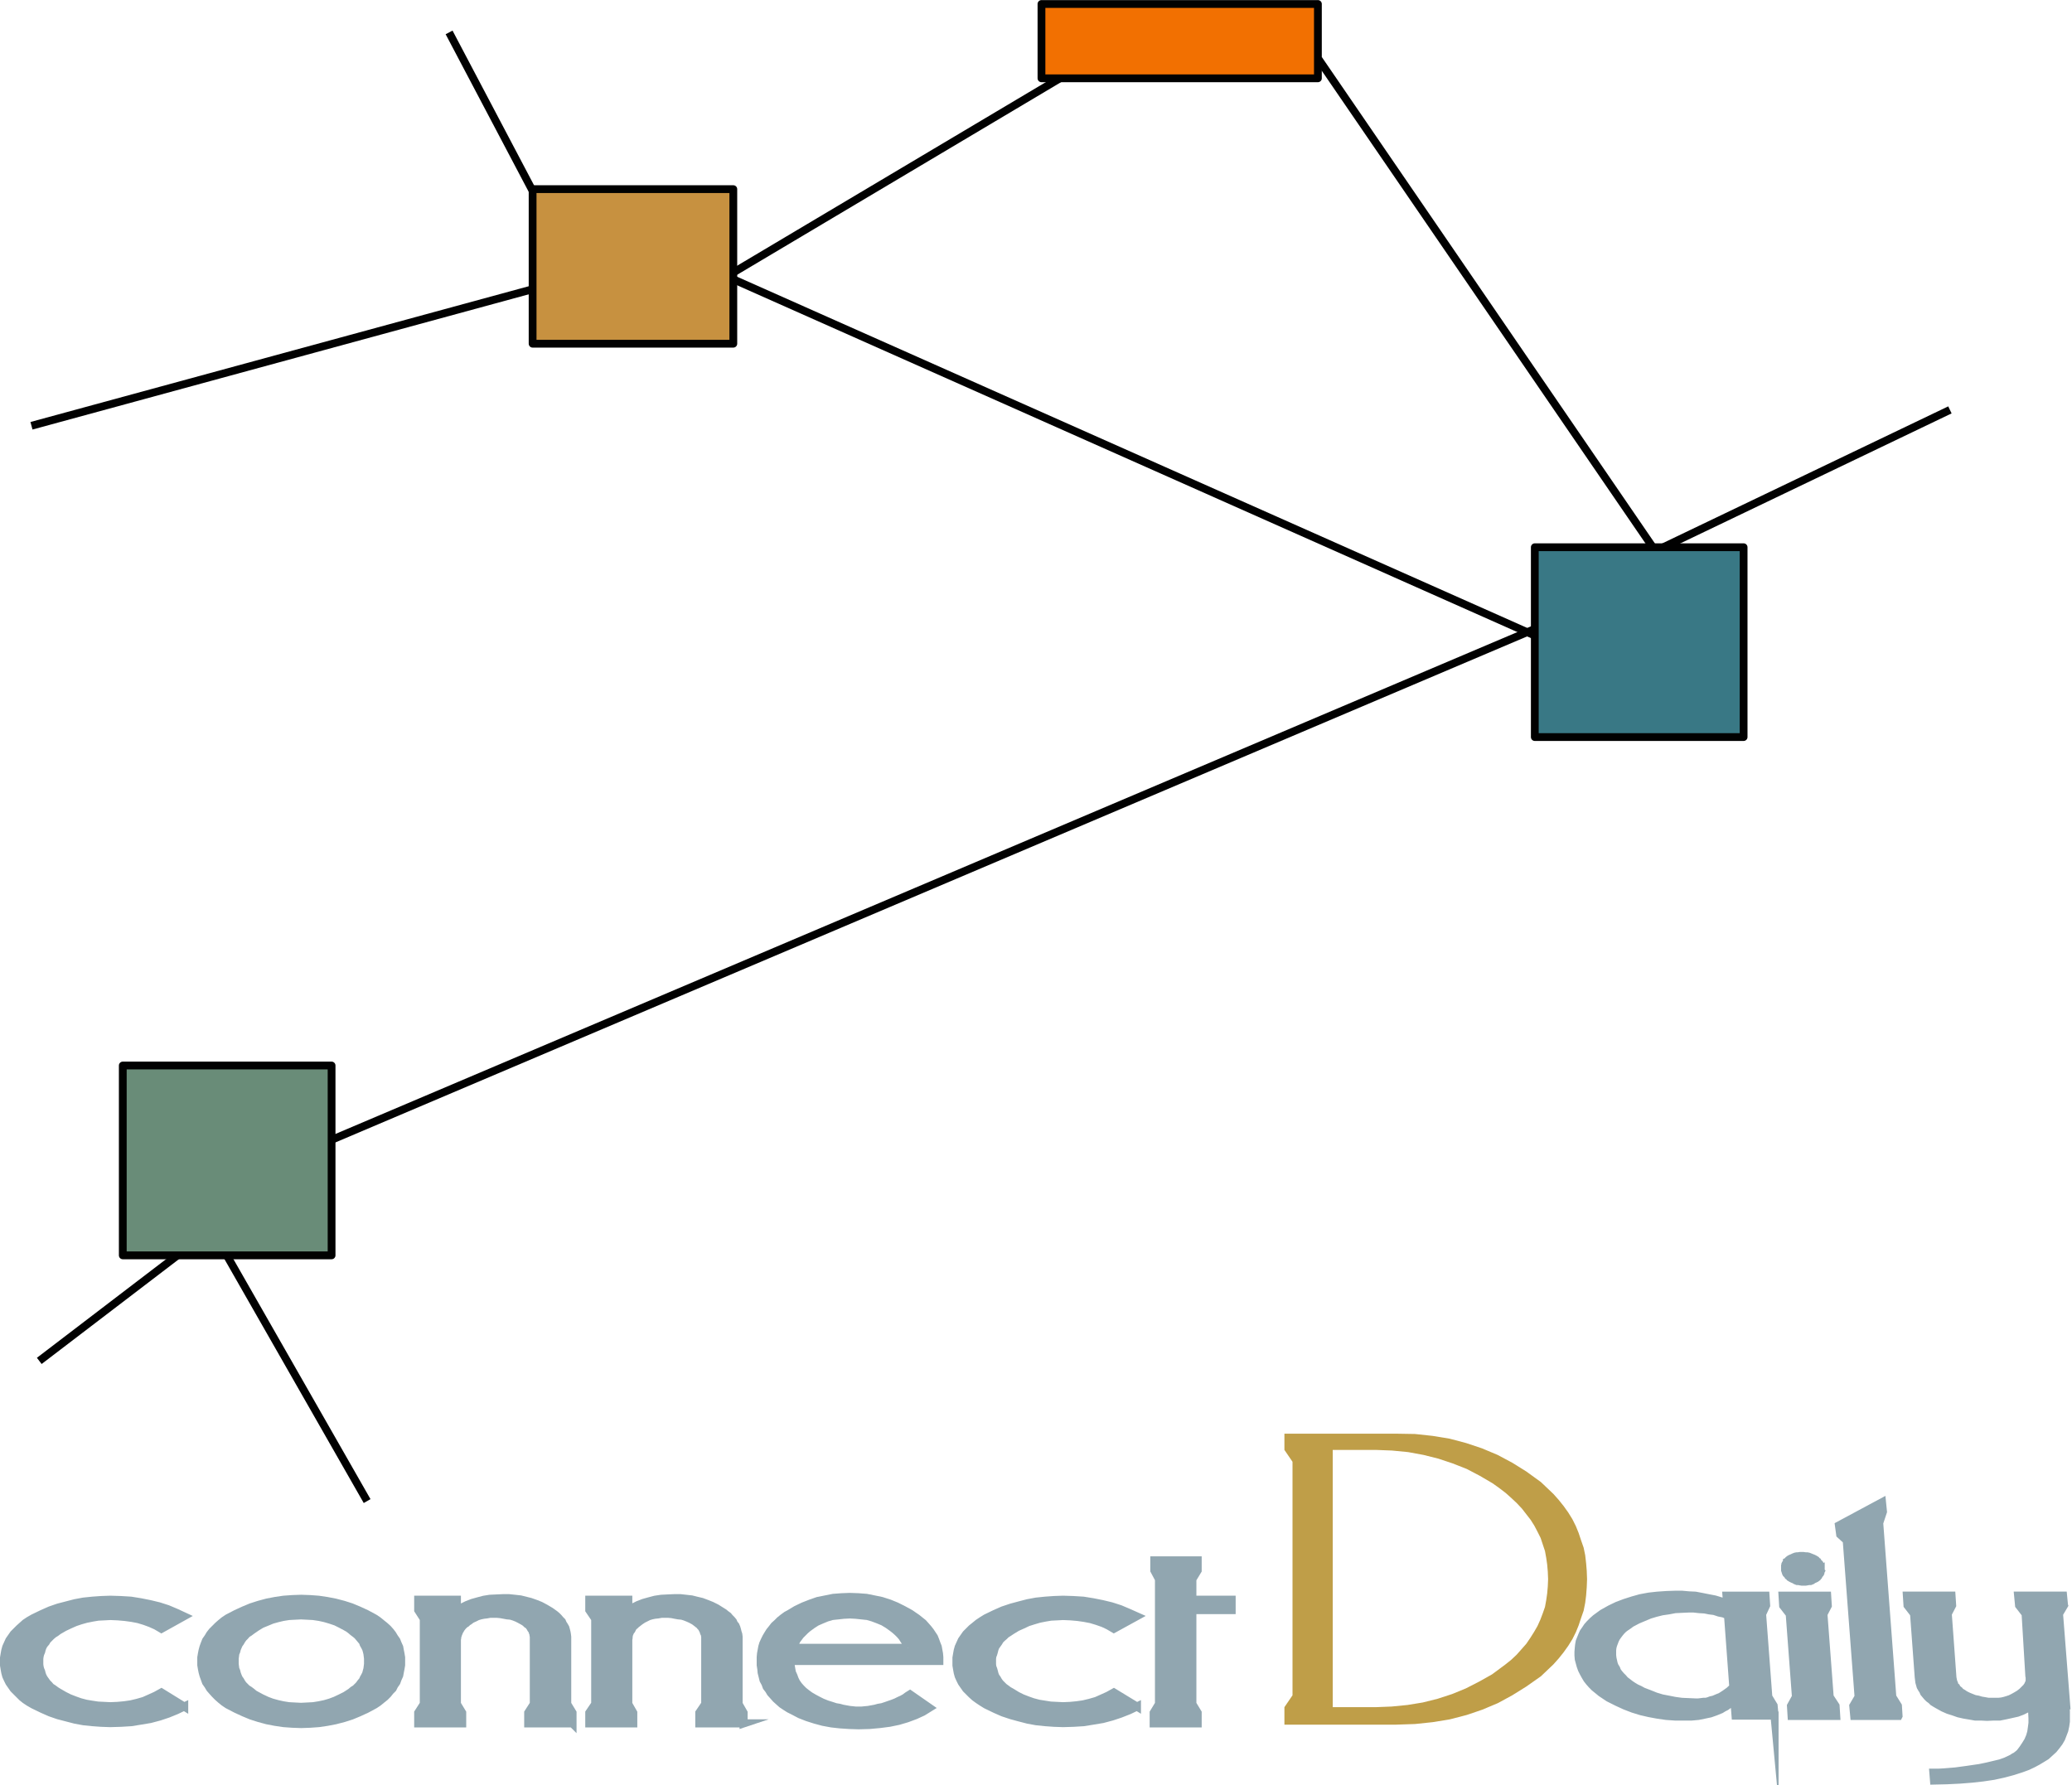 <?xml version="1.0" encoding="UTF-8" standalone="no"?>
<svg xmlns:rdf="http://www.w3.org/1999/02/22-rdf-syntax-ns#" xmlns="http://www.w3.org/2000/svg" xmlns:cc="http://creativecommons.org/ns#" xmlns:dc="http://purl.org/dc/elements/1.1/" id="svg3004" xml:space="preserve" viewBox="0 0 235 202.5" version="1.1">
  <g id="g3012" transform="matrix(1.25,0,0,-1.25,0,202.5)">
    <g id="g3014" transform="scale(0.1,0.1)">
      <path id="path3016" fill-rule="evenodd" fill="#91a6b0" d="m167.42,71.391-7.07-3.398-7.637-3.117-7.633-2.551-8.484-2.266-8.485-1.414-8.769-1.418-9.332-0.566-9.613-0.285-8.204,0.285-7.918,0.566-8.199,0.852-7.637,1.414-7.637,1.984-7.633,1.984-7.356,2.547-7.07,3.117-8.199,3.965-3.961,2.27-3.391,2.266-3.113,2.266-2.543,2.551-2.828,2.832-2.266,2.266-1.977,2.832-1.98,2.836-1.414,2.832-1.414,2.832-0.848,3.117-0.566,3.117-0.566,3.399,0,6.801,0.566,3.398,0.566,3.117,0.848,3.114,1.414,3.117,1.414,3.117,1.98,2.832,1.977,2.832,2.266,2.27,2.828,2.832,2.543,2.265,3.113,2.551,3.391,2.266,3.961,2.265,8.199,3.969,7.07,3.113,7.356,2.551,7.633,1.984,7.637,1.981,7.637,1.418,8.199,0.851,7.918,0.567,8.204,0.281,9.332-0.281,9.332-0.567,8.765-1.418,8.485-1.699,8.203-1.984,7.918-2.551,7.351-3.113,7.356-3.403-20.364-11.332-4.808,2.836-5.09,2.266-5.371,1.98-5.656,1.704-5.942,1.132-6.218,0.848-6.508,0.566-6.785,0.286-5.375-0.286-5.656-0.281-5.09-0.851-5.656-1.133-5.09-1.414-5.09-1.703-5.09-2.266-4.809-2.266-5.371-3.117-2.266-1.699-2.262-1.418-1.98-1.699-1.695-1.699-1.98-1.985-1.129-1.98-1.699-1.985-1.129-1.984-0.848-2.266-0.566-2.265-0.848-1.985-0.566-2.265-0.285-2.266,0-5.098,0.285-2.269,0.566-2.266,0.848-1.984,0.566-2.266,0.848-2.265,1.129-1.699,1.414-1.984,1.414-1.98,1.699-1.703,1.695-1.98,2.262-1.418,2.262-1.699,2.266-1.418,5.371-3.113,4.523-2.269,5.094-1.98,4.805-1.699,5.375-1.418,5.09-0.852,5.656-0.848,5.656-0.285,5.657-0.281,6.503,0.281,6.223,0.566,5.938,0.852,5.937,1.414,5.942,1.703,5.089,2.266,5.657,2.551,5.089,2.832,20.645-12.75zm196.83,40.797,0-3.403-0.566-3.398-0.563-2.832-0.566-3.118-1.414-2.832-1.133-3.117-1.981-2.832-1.414-2.832-2.261-2.269-2.262-2.832-2.547-2.551-2.828-2.266-3.109-2.547-3.395-2.27-7.352-3.965-6.785-3.117-6.789-2.832-7.07-2.266-7.637-1.984-7.351-1.418-7.637-1.133-7.918-0.566-8.199-0.281-7.918,0.281-7.918,0.566-7.637,1.133-7.355,1.418-7.352,1.984-7.07,2.266-6.785,2.832-6.789,3.117-7.637,3.965-3.391,2.27-3.113,2.547-2.543,2.266-2.547,2.551-2.543,2.832-1.98,2.269-1.7,2.832-1.976,2.832-1.133,3.117-1.129,2.832-0.851,3.118-0.563,2.832-0.566,3.398,0,6.801,0.566,3.398,0.563,2.836,0.851,3.114,1.129,3.117,1.133,2.832,1.976,2.836,1.7,2.832,1.98,2.551,2.543,2.546,2.547,2.551,2.543,2.266,3.113,2.551,3.391,2.265,7.637,3.969,6.789,3.113,6.785,2.836,7.07,2.266,7.352,1.98,7.355,1.418,7.637,1.133,7.918,0.567,7.918,0.285,8.199-0.285,7.637-0.567,7.636-1.133,7.352-1.418,7.637-1.98,7.07-2.266,6.785-2.836,6.789-3.113,7.352-3.969,3.394-2.265,3.11-2.551,2.828-2.266,2.828-2.551,2.262-2.546,1.98-2.551,1.695-2.832,1.981-2.836,1.133-2.832,1.414-3.117,0.566-3.114,0.563-2.836,0.566-3.398,0-3.398zm-29.976,0,0,2.546-0.282,2.27-0.285,2.266-0.566,2.265-0.563,1.985-1.133,2.265-1.132,1.985-0.848,2.265-1.695,1.985-1.414,1.699-1.696,1.98-1.699,1.418-2.262,1.699-1.98,1.7-2.262,1.699-2.547,1.418-4.238,2.265-4.527,2.266-5.09,1.703-4.809,1.414-5.09,1.133-5.656,0.852-5.371,0.281-5.656,0.285-5.656-0.285-5.375-0.281-5.372-0.852-4.808-1.133-5.09-1.414-4.809-1.984-4.808-1.985-4.242-2.55-4.524-3.114-2.262-1.699-2.261-1.418-1.699-1.984-1.696-1.699-1.414-1.985-1.133-1.98-1.414-1.985-0.847-1.984-0.848-1.98-0.566-2.266-0.848-1.984-0.281-2.266-0.286-2.27,0-5.097,0.286-2.266,0.281-2.266,0.848-1.984,0.566-2.266,0.848-2.265,0.847-1.703,1.414-1.98,1.133-1.984,1.414-1.984,1.696-1.699,1.699-1.699,2.261-1.418,2.262-1.699,1.981-1.699,2.543-1.414,4.242-2.269,4.808-2.266,4.524-1.699,5.094-1.418,5.089-1.133,5.372-0.848,5.375-0.285,5.656-0.281,5.656,0.281,5.371,0.285,5.375,0.848,5.371,1.133,4.809,1.418,4.523,1.699,4.809,2.266,4.523,2.269,4.809,3.113,1.98,1.699,2.262,1.418,1.699,1.699,1.696,1.699,1.414,1.984,1.695,1.984,0.848,1.98,1.132,1.703,1.133,2.265,0.563,2.266,0.566,1.984,0.285,2.266,0.282,2.266,0,2.551zm185.23-56.094-39.875,0,0,9.633,5.09,7.93,0,60.91-0.281,1.418,0,1.133-0.567,1.133-0.281,1.133-0.567,1.133-0.847,1.132-0.567,1.133-0.847,1.137-0.852,1.133-1.414,0.847-1.129,1.133-1.133,0.852-1.414,0.847-3.109,1.704-2.262,1.132-2.828,1.133-2.828,0.848-3.113,0.285-3.11,0.566-3.109,0.567-3.113,0.285-6.504,0-3.11-0.57-2.546-0.282-2.829-0.566-2.828-0.852-2.828-1.414-2.543-1.132-2.262-1.704-1.414-0.847-1.132-1.133-1.414-0.852-1.133-1.132-0.848-0.848-0.848-1.137-0.847-1.133-0.567-1.132-0.847-1.133-0.282-1.133-0.566-1.133-0.285-1.133-0.563-1.418,0-1.132-0.285-1.414,0-58.364,4.809-7.93,0-9.633-39.875,0,0,9.633,5.09,7.93,0,77.059-5.09,7.933,0,9.348,35.066,0,0-9.633,4.524,2.551,4.527,2.266,5.09,1.984,5.09,1.418,5.375,1.414,5.371,0.852,5.941,0.281,6.219,0.285,5.09,0,5.375-0.566,5.09-0.567,4.523-1.133,4.527-1.136,4.809-1.699,4.238-1.7,3.961-2.265,4.809-2.832,1.98-1.418,1.977-1.418,1.699-1.414,1.695-1.7,1.414-1.699,1.696-1.703,0.851-1.98,1.129-1.7,1.133-1.984,0.566-1.984,0.563-2.266,0.285-1.699,0.281-2.266,0-60.629,4.809-7.93,0-9.633zm155.26,0-40.16,0,0,9.633,5.375,7.93,0,60.91-0.282,1.418,0,1.133-0.851,1.133-0.281,1.133-0.567,1.133-0.566,1.132-0.563,1.133-1.133,1.137-0.847,1.133-1.133,0.847-1.414,1.133-1.129,0.852-1.133,0.847-3.109,1.704-2.547,1.132-2.828,1.133-2.828,0.848-3.11,0.285-3.113,0.566-2.824,0.567-3.114,0.285-6.503,0-3.11-0.57-2.828-0.282-2.828-0.566-2.828-0.852-2.828-1.414-2.262-1.132-2.547-1.704-1.133-0.847-1.414-1.133-1.129-0.852-1.132-1.132-1.129-0.848-0.848-1.137-0.566-1.133-0.567-1.132-1.133-1.133-0.281-1.133-0.566-1.133-0.282-1.133-0.285-1.418,0-1.132-0.281-1.414,0-58.364,4.523-7.93,0-9.633-39.875,0,0,9.633,5.375,7.93,0,77.059-5.375,7.933,0,9.348,35.352,0,0-9.633,4.242,2.551,4.524,2.266,5.089,1.984,5.094,1.418,5.371,1.414,5.657,0.852,5.656,0.281,6.222,0.285,5.372,0,5.089-0.566,5.094-0.567,4.524-1.133,4.808-1.136,4.524-1.699,4.242-1.7,4.523-2.265,4.528-2.832,2.261-1.418,1.696-1.418,1.98-1.414,1.414-1.7,1.695-1.699,1.415-1.703,0.847-1.98,1.414-1.7,0.852-1.984,0.562-1.984,0.567-2.266,0.566-1.699,0.281-2.266,0-60.629,4.528-7.93,0-9.633zm177.6,56.375-134.89,0,0-3.965,0.562-3.399,0.567-3.117,1.414-3.117,1.133-2.832,1.414-2.832,1.98-2.836,2.262-2.547,2.262-2.269,2.828-2.266,3.109-2.266,3.395-1.984,3.675-1.98,3.961-1.984,4.243-1.699,4.523-1.418,3.395-1.133,3.394-0.566,3.109-0.848,3.11-0.57,3.113-0.566,2.828-0.281,2.543-0.285,5.656,0,2.829,0.285,3.109,0.281,3.113,0.566,3.11,0.57,3.113,0.848,3.39,0.566,3.395,1.133,6.504,2.266,2.828,1.137,2.828,1.414,2.547,1.133,2.543,1.418,2.262,1.699,2.265,1.418,17.532-12.184-5.938-3.684-6.789-3.113-7.633-2.836-7.636-2.266-8.204-1.699-8.765-1.133-9.332-0.852-9.899-0.281-8.484,0.281-8.484,0.566-7.633,0.852-7.637,1.414-7.352,1.984-7.07,2.266-6.504,2.551-5.941,3.117-3.957,1.984-3.113,1.98-3.391,2.266-2.547,2.269-2.828,2.547-2.262,2.551-2.547,2.832-1.695,2.836-1.98,2.547-1.129,3.117-1.7,3.117-0.847,3.117-0.848,3.398-0.285,3.117-0.563,3.68,0,7.086,0.282,3.113,0.566,3.118,0.566,3.117,0.848,2.832,1.414,3.117,1.414,2.832,1.696,2.832,1.414,2.27,2.261,2.832,1.981,2.55,2.547,2.266,2.543,2.551,2.828,2.265,3.113,2.266,3.109,1.699,5.657,3.399,6.504,3.117,6.504,2.551,6.503,2.265,7.071,1.418,7.07,1.414,7.637,0.567,7.351,0.285,7.637-0.285,7.352-0.567,7.07-1.414,6.789-1.418,7.066-2.265,6.223-2.551,6.223-3.117,6.222-3.399,6.219-4.25,2.828-2.265,2.828-2.266,2.266-2.551,2.262-2.551,1.976-2.546,1.699-2.551,1.696-2.551,1.133-2.832,1.129-3.117,1.132-2.832,0.567-3.117,0.566-3.118,0.281-3.113,0-3.402zm-28.281,11.898-1.129,2.551-1.133,2.551-1.695,2.551-1.414,2.265-1.98,2.266-1.981,1.984-2.543,2.266-2.547,1.98-3.961,2.836-4.238,2.547-4.809,1.984-4.527,1.7-4.805,1.418-5.375,0.566-5.371,0.566-5.375,0.282-5.656-0.282-5.09-0.566-5.375-0.566-4.804-1.418-4.809-1.981-4.523-1.984-3.961-2.551-4.243-3.117-2.261-1.981-2.262-2.265-1.981-1.985-1.695-2.265-1.699-2.27-1.129-2.265-1.133-2.266-1.133-2.551,104.64,0zm207.86-52.976-7.07-3.398-7.92-3.117-7.64-2.551-8.48-2.266-8.486-1.414-8.766-1.418-9.051-0.566-9.613-0.285-8.484,0.285-7.918,0.566-8.203,0.852-7.633,1.414-7.637,1.984-7.351,1.984-7.637,2.547-7.071,3.117-8.203,3.965-3.675,2.27-3.391,2.266-3.113,2.266-2.828,2.551-2.829,2.832-2.261,2.266-1.981,2.832-1.976,2.836-1.414,2.832-1.414,2.832-0.852,3.117-0.563,3.117-0.566,3.399,0,6.801,0.566,3.398,0.563,3.117,0.852,3.114,1.414,3.117,1.414,3.117,1.976,2.832,1.981,2.832,2.261,2.27,2.829,2.832,2.828,2.265,3.113,2.551,3.391,2.266,3.675,2.265,8.203,3.969,7.071,3.113,7.637,2.551,7.351,1.984,7.637,1.981,7.633,1.418,8.203,0.851,7.918,0.567,8.484,0.281,9.051-0.281,9.332-0.567,8.766-1.418,8.487-1.699,8.2-1.984,7.92-2.551,7.35-3.113,7.64-3.403-20.65-11.332-4.81,2.836-4.81,2.266-5.652,1.98-5.656,1.704-5.937,1.132-5.938,0.848-6.508,0.566-6.785,0.286-5.656-0.286-5.656-0.281-5.09-0.851-5.657-1.133-4.808-1.414-5.371-1.703-4.809-2.266-5.09-2.266-5.089-3.117-2.547-1.699-2.262-1.418-1.699-1.699-1.977-1.699-1.98-1.985-1.133-1.98-1.414-1.985-1.414-1.984-0.848-2.266-0.566-2.265-0.563-1.985-0.851-2.265-0.282-2.266,0-5.098,0.282-2.269,0.851-2.266,0.563-1.984,0.566-2.266,0.848-2.265,1.414-1.699,1.133-1.984,1.414-1.98,1.695-1.703,1.98-1.98,1.981-1.418,2.262-1.699,2.547-1.418,5.089-3.113,4.524-2.269,5.09-1.98,4.808-1.699,5.375-1.418,5.371-0.852,5.375-0.848,5.657-0.285,5.937-0.281,6.504,0.281,5.937,0.566,5.942,0.852,5.937,1.414,5.938,1.703,5.088,2.266,5.66,2.551,5.09,2.832,20.93-12.75zm85.97,87.257-35.63,0,0-84.992,4.8-7.93,0-9.633-39.87,0,0,9.633,4.81,7.93,0,113.04-4.25,7.93,0,9.066,39.31,0,0-9.066-4.8-7.93,0-18.699,35.63,0,0-9.348"></path>
      <g id="g3018" transform="scale(0.999,1.001)">
        <path id="path3020" stroke-linejoin="miter" d="m167.28,71.328-7.076-3.395-7.644-3.114-7.643-2.549-8.492-2.264-8.492-1.413-8.773-1.417-9.34-0.566-9.626-0.285-8.207,0.285-7.925,0.566-8.21,0.851-7.64,1.413-7.644,1.983-7.643,1.983-7.358,2.545-7.077,3.114-8.21,3.961-3.961,2.268-3.397,2.264-2.831,2.264-2.545,2.549-2.831,2.829-2.268,2.264-1.978,2.829-1.982,2.833-1.415,2.829-1.415,3.115-0.848,3.11-0.567,3.115-0.567,3.395,0,6.795,0.567,3.395,0.567,3.115,0.848,3.114,1.415,3.115,1.415,3.11,1.982,2.834,1.978,2.829,2.268,2.264,2.831,2.829,2.545,2.268,2.831,2.545,3.397,2.267,3.961,2.264,8.21,3.961,7.077,3.114,7.358,2.549,7.643,1.979,7.644,1.982,7.64,1.417,8.21,0.847,7.925,0.566,8.207,0.285,9.344-0.285,9.34-0.566,8.774-1.417,8.492-1.697,8.206-1.979,7.925-2.549,7.362-3.114,7.358-3.396-20.377-11.322-4.813,2.83-5.094,2.264-5.38,1.982-5.661,1.698-5.943,1.132-6.228,0.85-6.51,0.566-6.795,0.281-5.376-0.281-5.661-0.285-5.094-0.846-5.661-1.132-5.094-1.417-5.094-1.698-5.098-2.263-4.809-2.268-5.38-3.11-2.264-1.698-2.264-1.417-1.982-1.698-1.697-1.697-1.982-1.983-1.134-1.982-1.697-1.979-1.134-1.983-0.848-2.263-0.567-2.264-0.848-1.983-0.567-2.263-0.281-2.268,0-5.093,0.281-2.264,0.567-2.263,0.848-1.983,0.567-2.264,0.848-2.263,1.134-1.983,1.415-1.983,1.415-1.979,1.697-1.702,1.701-1.979,2.264-1.417,2.264-1.698,2.264-1.417,5.38-3.111,4.527-2.268,5.094-1.979,4.813-1.698,5.38-1.417,5.094-0.851,5.661-0.847,5.661-0.285,5.657-0.281,6.513,0.281,6.225,0.566,5.946,0.851,5.943,1.413,5.943,1.702,5.094,2.264,5.661,2.549,5.099,2.83,20.662-12.739z" stroke="#91a6b0" stroke-linecap="butt" stroke-miterlimit="199.112" stroke-dasharray="none" stroke-width="7.356" fill="none"></path>
      </g>
      <g id="g3022" transform="scale(0.999,1.001)">
        <path id="path3024" stroke-linejoin="miter" d="m364.29,112.37,0-3.396-0.567-3.395-0.567-2.834-0.567-3.11-1.415-3.115-1.13-3.114-1.983-2.829-1.415-2.83-2.264-2.268-2.263-2.829-2.549-2.549-2.831-2.264-3.112-2.545-3.398-2.268-7.358-3.961-6.795-3.114-6.791-2.83-7.077-2.264-7.643-1.983-7.358-1.417-7.644-1.132-7.925-0.566-8.21-0.281-7.925,0.281-7.925,0.566-7.643,1.132-7.358,1.417-7.358,1.983-7.077,2.264-6.795,2.83-6.791,3.114-7.644,3.961-3.397,2.268-3.112,2.545-2.549,2.264-2.546,2.549-2.549,2.829-1.982,2.268-1.697,2.83-1.982,2.829-1.13,3.114-1.134,3.115-0.848,3.11-0.567,2.834-0.567,3.395,0,6.795,0.567,3.395,0.567,2.83,0.848,3.114,1.134,3.115,1.13,2.829,1.982,2.83,1.697,2.829,1.982,2.549,2.549,2.548,2.546,2.549,2.549,2.264,3.112,2.548,3.397,2.264,7.644,3.961,6.791,3.114,6.795,2.83,7.077,2.264,7.358,1.982,7.358,1.417,7.643,1.132,7.925,0.566,7.925,0.281,8.21-0.281,7.644-0.566,7.64-1.132,7.361-1.417,7.64-1.982,7.077-2.264,6.795-2.83,6.791-3.114,7.362-3.961,3.393-2.264,3.116-2.548,2.831-2.264,2.831-2.549,2.263-2.548,1.983-2.549,1.696-2.829,1.983-2.83,1.13-2.829,1.415-3.115,0.567-3.114,0.567-2.83,0.567-3.395,0-3.399z" stroke="#91a6b0" stroke-linecap="butt" stroke-miterlimit="199.112" stroke-dasharray="none" stroke-width="7.356" fill="none"></path>
      </g>
      <g id="g3026" transform="scale(0.999,1.001)">
        <path id="path3028" stroke-linejoin="miter" d="m334.28,112.37,0,2.548-0.286,2.264-0.281,2.263-0.567,2.268-0.567,1.979-1.13,2.263-1.134,1.983-0.848,2.263-1.697,1.983-1.415,1.698-1.701,1.982-1.697,1.413-2.264,1.702-1.982,1.698-2.264,1.697-2.549,1.417-4.246,2.264-4.527,2.263-5.094,1.698-4.813,1.417-5.095,1.131-5.661,0.847-5.38,0.285-5.661,0.281-5.661-0.281-5.376-0.285-5.38-0.847-4.809-1.131-5.098-1.417-4.809-1.983-4.813-1.978-4.246-2.549-4.527-3.114-2.268-1.698-2.263-1.417-1.697-1.979-1.697-1.697-1.415-1.983-1.134-1.982-1.415-1.979-0.849-1.983-0.848-1.982-0.567-2.264-0.849-1.983-0.285-2.263-0.282-2.264,0-5.093,0.282-2.268,0.285-2.263,0.849-1.983,0.567-2.264,0.848-2.263,0.849-1.983,1.415-1.979,1.134-1.983,1.415-1.983,1.697-1.698,1.697-1.698,2.263-1.417,2.268-1.698,1.978-1.698,2.549-1.413,4.246-2.268,4.813-2.264,4.528-1.698,5.094-1.417,5.094-1.132,5.38-0.847,5.376-0.285,5.661-0.281,5.661,0.281,5.38,0.285,5.376,0.847,5.38,1.132,4.813,1.417,4.527,1.698,4.813,2.264,4.527,2.268,4.813,3.111,1.982,1.698,2.264,1.417,1.697,1.698,1.701,1.698,1.415,1.983,1.697,1.983,0.848,1.979,1.134,1.983,1.13,2.263,0.567,2.264,0.567,1.983,0.281,2.263,0.286,2.268,0,2.545z" stroke="#91a6b0" stroke-linecap="butt" stroke-miterlimit="199.112" stroke-dasharray="none" stroke-width="7.356" fill="none"></path>
      </g>
      <g id="g3030" transform="scale(0.999,1.001)">
        <path id="path3032" stroke-linejoin="miter" d="m519.96,56.044-40.192,0,0,9.624,5.095,7.923,0,61.142-0.286,1.412,0,1.132-0.563,1.136-0.285,1.132-0.567,1.132-0.848,1.131-0.567,1.132-0.849,1.132-0.848,1.132-1.415,0.851-1.134,1.131-1.13,0.847-1.415,0.851-3.116,1.698-2.264,1.132-2.831,1.131-2.83,0.851-3.113,0.281-3.112,0.566-3.116,0.57-3.112,0.281-6.509,0-3.117-0.566-2.545-0.285-2.83-0.566-2.831-0.847-2.831-1.416-2.549-1.132-2.263-1.698-1.416-0.851-1.13-1.131-1.415-0.847-1.134-1.132-0.848-0.851-0.849-1.132-0.852-1.132-0.563-1.131-0.848-1.132-0.286-1.132-0.567-1.136-0.281-1.132-0.567-1.412,0-1.132-0.282-1.417,0-58.593,4.809-7.923,0-9.624-39.906,0,0,9.624,5.094,7.923,0,77.276-5.094,7.922,0,9.344,35.097,0,0-9.625,4.528,2.549,4.527,2.264,5.099,1.978,5.094,1.417,5.376,1.417,5.38,0.847,5.942,0.285,6.228,0.281,5.095,0,5.38-0.566,5.094-0.566,4.527-1.132,4.528-1.132,4.813-1.698,4.246-1.697,4.245-2.264,4.813-2.833,1.983-1.413,1.978-1.417,1.701-1.417,1.696-1.697,1.416-1.698,1.696-1.698,0.853-1.982,1.13-1.698,1.134-1.983,0.566-1.978,0.563-2.264,0.286-1.702,0.281-2.263,0-60.857,4.813-7.923,0-9.624z" stroke="#91a6b0" stroke-linecap="butt" stroke-miterlimit="199.112" stroke-dasharray="none" stroke-width="7.356" fill="none"></path>
      </g>
      <g id="g3034" transform="scale(0.999,1.001)">
        <path id="path3036" stroke-linejoin="miter" d="m675.36,56.044-40.195,0,0,9.624,5.379,7.923,0,61.142-0.281,1.412,0,1.132-0.852,1.136-0.282,1.132-0.567,1.132-0.567,1.131-0.563,1.132-1.134,1.132-0.848,1.132-1.134,0.851-1.415,1.131-1.13,0.847-1.134,0.851-3.112,1.698-2.549,1.132-2.831,1.131-2.83,0.851-3.112,0.281-3.117,0.566-2.826,0.57-3.116,0.281-6.51,0-3.112-0.566-2.831-0.285-2.83-0.566-2.831-0.847-2.831-1.416-2.263-1.132-2.549-1.698-1.134-0.851-1.416-1.131-1.129-0.847-1.134-1.132-1.13-0.851-0.849-1.132-0.566-1.132-0.567-1.131-1.134-1.132-0.282-1.132-0.567-1.136-0.281-1.132-0.285-1.412,0-1.132-0.282-1.417,0-58.593,4.527-7.923,0-9.624-39.91,0,0,9.624,5.38,7.923,0,77.276-5.38,7.922,0,9.344,35.383,0,0-9.625,4.246,2.549,4.527,2.264,5.095,1.978,5.098,1.417,5.376,1.417,5.661,0.847,5.661,0.285,6.228,0.281,5.376,0,5.095-0.566,5.098-0.566,4.527-1.132,4.813-1.132,4.528-1.698,4.246-1.697,4.527-2.264,4.531-2.833,2.264-1.413,1.697-1.417,1.982-1.417,1.415-1.697,1.697-1.698,1.416-1.698,0.848-1.982,1.415-1.698,0.853-1.983,0.563-1.978,0.566-2.264,0.567-1.702,0.282-2.263,0-60.857,4.531-7.923,0-9.624z" stroke="#91a6b0" stroke-linecap="butt" stroke-miterlimit="199.112" stroke-dasharray="none" stroke-width="7.356" fill="none"></path>
      </g>
      <g id="g3038" transform="scale(0.999,1.001)">
        <path id="path3040" stroke-linejoin="miter" d="m853.11,112.65-135.01,0,0-3.965,0.563-3.395,0.567-3.115,1.415-3.11,1.134-3.115,1.415-2.829,1.983-2.833,2.263-2.545,2.264-2.268,2.831-2.264,3.112-2.264,3.397-1.983,3.679-1.979,3.965-1.983,4.246-1.698,4.527-1.417,3.398-1.132,3.397-0.566,3.112-0.847,3.113-0.57,3.116-0.566,2.83-0.281,2.545-0.285,5.662,0,2.83,0.285,3.112,0.281,3.116,0.566,3.113,0.57,3.116,0.847,3.393,0.566,3.398,1.132,6.509,2.264,2.831,1.136,2.831,1.413,2.549,1.132,2.545,1.417,2.264,1.698,2.267,1.417,17.547-12.173-5.943-3.68-6.795-3.111-7.639-2.833-7.644-2.264-8.21-1.698-8.773-1.132-9.341-0.851-9.907-0.281-8.492,0.281-8.492,0.566-7.639,0.851-7.644,1.413-7.358,1.983-7.076,2.264-6.51,2.549-5.947,3.115-3.96,1.983-3.116,1.979-3.394,2.264-2.549,2.268-2.831,2.545-2.263,2.549-2.549,2.83-1.697,2.833-1.982,2.545-1.13,3.115-1.701,3.114-0.848,3.395-0.849,3.395-0.285,3.115-0.563,3.68,0,7.076,0.281,3.114,0.567,3.115,0.567,3.11,0.848,2.834,1.416,3.11,1.415,2.834,1.697,2.829,1.415,2.264,2.264,2.829,1.982,2.549,2.549,2.264,2.545,2.548,2.831,2.264,3.116,2.263,3.112,1.702,5.661,3.395,6.51,3.115,6.51,2.544,6.509,2.268,7.077,1.413,7.077,1.416,7.643,0.566,7.358,0.281,7.644-0.281,7.358-0.566,7.076-1.416,6.795-1.413,7.073-2.268,6.228-2.544,6.228-3.115,6.228-3.395,6.225-4.246,2.83-2.264,2.831-2.267,2.268-2.545,2.263-2.549,1.979-2.548,1.7-2.549,1.697-2.544,1.134-2.834,1.13-3.11,1.134-2.834,0.567-3.11,0.566-3.115,0.282-3.114,0-3.396z" stroke="#91a6b0" stroke-linecap="butt" stroke-miterlimit="199.112" stroke-dasharray="none" stroke-width="7.356" fill="none"></path>
      </g>
      <g id="g3042" transform="scale(0.999,1.001)">
        <path id="path3044" stroke-linejoin="miter" d="m824.81,124.54-1.13,2.549-1.134,2.545-1.697,2.548-1.415,2.264-1.982,2.263-1.983,1.983-2.545,2.264-2.549,1.982-3.964,2.83-4.242,2.548-4.813,1.983-4.532,1.698-4.809,1.412-5.379,0.566-5.376,0.566-5.38,0.285-5.661-0.285-5.094-0.566-5.38-0.566-4.809-1.412-4.813-1.983-4.527-1.983-3.965-2.544-4.246-3.115-2.264-1.982-2.263-2.264-1.982-1.983-1.697-2.263-1.701-2.264-1.13-2.263-1.134-2.264-1.134-2.549,104.73,0z" stroke="#91a6b0" stroke-linecap="butt" stroke-miterlimit="199.112" stroke-dasharray="none" stroke-width="7.356" fill="none"></path>
      </g>
      <g id="g3046" transform="scale(0.999,1.001)">
        <path id="path3048" stroke-linejoin="miter" d="m1032.6,71.328-7.08-3.395-7.92-3.114-7.65-2.549-8.49-2.264-8.49-1.413-8.774-1.417-9.059-0.566-9.625-0.285-8.207,0.285-7.925,0.566-8.21,0.851-7.64,1.413-7.643,1.983-7.358,1.983-7.644,2.545-7.076,3.114-8.211,3.961-3.679,2.268-3.393,2.264-3.116,2.264-2.831,2.549-2.831,2.829-2.263,2.264-1.982,2.829-1.979,2.833-1.415,2.829-1.415,3.115-0.853,3.11-0.563,3.115-0.567,3.395,0,6.795,0.567,3.395,0.563,3.115,0.853,3.114,1.415,3.115,1.415,3.11,1.979,2.834,1.982,2.829,2.263,2.264,2.831,2.829,2.831,2.268,3.116,2.545,3.393,2.267,3.679,2.264,8.211,3.961,7.076,3.114,7.644,2.549,7.358,1.979,7.643,1.982,7.64,1.417,8.21,0.847,7.925,0.566,8.207,0.285,9.058-0.285,9.341-0.566,8.777-1.417,8.492-1.697,8.21-1.979,7.92-2.549,7.36-3.114,7.64-3.396-20.66-11.322-4.81,2.83-4.81,2.264-5.663,1.982-5.661,1.698-5.947,1.132-5.943,0.85-6.509,0.566-6.795,0.281-5.376-0.281-5.661-0.285-5.095-0.846-5.661-1.132-4.813-1.417-5.376-1.698-4.813-2.263-5.094-2.268-5.094-3.11-2.549-1.698-2.264-1.417-1.701-1.698-1.978-1.697-1.982-1.983-1.134-1.982-1.415-1.979-1.416-1.983-0.848-2.263-0.567-2.264-0.563-1.983-0.852-2.263-0.282-2.268,0-5.093,0.282-2.264,0.852-2.263,0.563-1.983,0.567-2.264,0.848-2.263,1.416-1.983,1.133-1.983,1.416-1.979,1.697-1.702,1.982-1.979,1.982-1.417,2.264-1.698,2.549-1.417,5.094-3.111,4.528-2.268,5.094-1.979,4.813-1.698,5.38-1.417,5.375-0.851,5.38-0.847,5.661-0.285,5.658-0.281,6.513,0.281,5.943,0.566,5.943,0.851,5.946,1.413,5.943,1.702,5.09,2.264,5.67,2.549,5.09,2.83,20.95-12.739z" stroke="#91a6b0" stroke-linecap="butt" stroke-miterlimit="199.112" stroke-dasharray="none" stroke-width="7.356" fill="none"></path>
      </g>
      <g id="g3050" transform="scale(0.999,1.001)">
        <path id="path3052" stroke-linejoin="miter" d="m1118.6,158.79-35.66,0,0-85.198,4.81-7.923,0-9.624-39.91,0,0,9.624,4.81,7.923,0,113.22-4.24,7.926,0,9.059,39.34,0,0-9.059-4.81-7.926,0-18.679,35.66,0,0-9.344z" stroke="#91a6b0" stroke-linecap="butt" stroke-miterlimit="199.112" stroke-dasharray="none" stroke-width="7.356" fill="none"></path>
      </g>
      <path id="path3054" fill-rule="evenodd" fill="#bf9e48" d="m1440,186.98-0.29-7.364-0.56-7.367-0.85-6.801-1.41-7.082-2.27-6.515-2.26-6.797-2.54-6.235-3.11-6.23-3.68-5.949-4.24-5.949-4.53-5.668-4.8-5.383-5.66-5.383-5.66-5.383-13.29-9.348-12.73-7.934-13-7.082-14.14-5.949-14.14-4.816-15.27-3.965-15.56-2.551-16.12-1.699-16.96-0.566-101.53,0,0,15.863,7.35,10.766,0,211.91-7.35,10.766,0,14.73,101.53,0,16.96-0.285,15.84-1.699,15.55-2.551,14.99-3.965,14.42-4.816,14.15-5.95,13.28-7.082,12.73-7.933,13.29-9.629,5.66-5.383,5.66-5.383,4.8-5.382,4.53-5.668,4.24-5.95,3.68-5.949,3.11-6.23,2.54-6.235,2.26-6.801,2.27-6.515,1.41-6.797,0.85-7.367,0.56-6.801,0.29-7.648zm-35.35,0-0.28,6.8-0.57,6.516-0.85,5.949-1.13,6.235-1.98,5.949-1.98,5.949-2.83,5.664-2.83,5.383-3.39,5.383-3.96,5.097-3.96,5.102-4.52,4.816-4.81,4.532-5.37,4.816-5.94,4.535-5.94,4.246-11.6,6.801-11.87,6.234-13.01,5.098-12.73,4.25-13.57,3.398-13.86,2.551-14.71,1.418-14.7,0.567-39.03,0,0-233.44,39.03,0,14.42,0.566,14.43,1.418,13.85,2.266,13.57,3.398,13.02,4.25,12.44,5.101,12.16,6.231,11.6,6.515,11.87,8.785,5.66,4.532,4.81,4.531,4.52,5.102,4.24,4.816,3.68,5.383,3.39,5.383,3.11,5.382,2.55,5.664,2.26,5.95,1.98,5.668,1.13,6.23,0.85,5.949,0.57,6.516,0.28,6.516"></path>
      <path id="path3056" fill-rule="evenodd" fill="#91a6b0" d="m1610.3,63.176-35.35,0-1.13,14.73-0.28-0.567-0.57-0.281-0.56-1.133-1.13-0.566-1.13-1.137-1.98-1.414-1.99-1.418-2.26-1.133-2.26-1.418-4.81-1.98-4.8-1.699-5.38-1.133-5.65-1.137-6.23-0.566-14.42,0-8.2,0.566-7.92,1.137-7.63,1.414-7.35,1.699-7.36,2.27-7.35,2.832-6.79,3.117-7.92,3.965-3.39,2.266-3.39,2.266-3.12,2.551-2.82,2.266-2.55,2.551-2.26,2.551-1.98,2.547-1.69,2.551-1.7,3.117-1.42,2.832-1.13,3.118-0.85,3.117-0.85,3.113-0.28,3.402,0,3.118,0.28,3.398,0.29,2.832,0.56,3.117,1.13,2.832,1.14,2.832,1.13,2.551,1.98,2.832,1.69,2.551,2.26,2.551,2.55,2.546,2.55,2.27,3.11,2.266,3.11,2.265,7.07,3.965,6.5,3.117,6.79,2.551,7.07,2.266,7.07,1.984,7.63,1.414,7.64,0.852,8.2,0.566,8.2,0.285,5.94,0,6.22-0.57,5.94-0.281,5.94-1.133,5.66-1.133,5.93-1.133,5.66-1.699,5.66-1.703-0.57,6.801,35.35,0,0.57-8.782-3.68-7.933,5.66-74.793,4.8-7.93,0.85-9.066zm-37.33,25.781-4.8,64.875-3.96,1.699-4.24,0.852-4.25,1.414-4.52,0.566-4.24,0.852-4.81,0.281-5.09,0.567-4.81,0-6.22-0.282-5.94-0.285-5.94-1.133-5.94-0.847-5.65-1.418-5.66-1.7-5.37-2.265-5.38-2.266-5.93-3.117-2.27-1.699-2.54-1.703-2.26-1.7-1.98-1.98-1.42-1.699-1.69-2.27-1.42-1.98-1.13-2.27-0.85-2.265-0.85-2.266-0.56-2.266-0.28-2.265,0-4.817,0.28-2.55,0.56-2.551,0.57-2.547,0.85-2.27,1.41-2.265,0.85-2.266,1.69-2.266,1.7-1.984,1.98-1.984,1.7-1.699,2.26-1.699,2.55-1.984,2.54-1.699,2.83-1.699,3.11-1.414,3.11-1.703,5.94-2.266,5.66-2.266,5.65-1.699,5.94-1.133,5.66-1.133,6.22-0.852,6.22-0.281,6.5-0.285,2.55,0,2.26,0.285,2.27,0.281,2.26,0,2.26,0.566,2.26,0.852,2.55,0.566,1.98,0.848,1.98,0.852,2.26,0.848,3.96,2.551,3.96,2.832,3.67,3.402zm79.19,107.09,0-1.133-0.28-0.851,0.28-0.282-0.28-0.566,0-0.852-0.29-0.566-0.28-0.281-0.57-0.567-0.28-0.566-0.28-0.566-0.57-0.286-0.56-1.132-1.13-0.852-1.13-0.566-1.42-0.567-1.13-0.847-1.41-0.567-1.42,0-1.41-0.285-1.7-0.281-3.11,0-1.7,0.281-1.13,0.285-1.41,0-1.42,0.567-1.41,0.847-1.42,0.567-1.12,0.566-1.42,0.852-0.85,1.132-0.56,0.286-0.29,0.566-0.56,0.566-0.57,0.567-0.28,0.281-0.28,0.566,0,0.852-0.28,0.566-0.29,0.282-0.28,0.851,0,3.684,0.28,0.566,0,0.848,0.29,0.57,0.28,0.281,0.56,0.567,0.28,0.566,0,0.567,0.57,0.285,0.85,1.133,1.13,0.847,1.13,0.567,1.41,0.566,1.14,0.57,1.41,0.567,1.42,0.281,1.13,0,1.69,0.285,2.83,0,1.98-0.285,1.42,0,1.41-0.281,1.41-0.567,1.42-0.57,1.41-0.566,1.13-0.567,1.42-0.847,0.84-1.133,0.57-0.285,0.28-0.567,0.29-0.566,0.84-0.567,0.29-0.281,0.28-0.57,0-0.848,0.28-0.566,0-0.285,0.57-0.848,0-1.418zm14.14-133.15-40.44,0-0.57,9.066,4.53,8.215-5.66,74.793-5.94,7.648-0.56,9.067,40.43,0,0.57-9.067-3.96-7.648,5.66-74.793,5.37-8.215,0.57-9.066zm56.56,0-40.16,0-0.85,9.066,4.81,8.215-10.75,141.65-5.94,5.383-1.13,8.215,39.03,20.965,0.85-8.5-3.39-10.199,11.87-157.52,5.09-8.215,0.57-9.066zm150.16,100.01-4.52-7.648,6.5-82.727-0.56,0,0.28-5.664,0-9.066-0.56-3.965-0.85-3.969-1.42-3.684-1.41-3.68-1.98-3.402-2.55-3.398-2.54-3.117-3.11-2.832-3.4-3.117-3.67-2.266-4.24-2.551-4.25-2.266-4.8-2.266-5.38-1.984-7.91-2.547-8.49-2.269-9.05-1.98-9.61-1.418-10.18-1.133-10.75-0.852-11.6-0.566-11.87-0.281-0.57,7.082,4.53,0,5.09,0.281,10.46,0.852,10.47,1.418,11.59,1.699,6.78,1.414,5.95,1.418,5.93,1.418,4.81,1.699,4.24,1.984,1.7,0.848,1.7,1.133,1.69,0.852,1.42,1.133,1.41,1.133,1.13,1.133,2.55,3.398,2.26,3.402,2.26,3.68,1.7,3.969,1.13,3.965,0.57,3.969,0.56,4.246,0,4.25-0.56,11.332-4.25-2.266-4.52-2.266-4.52-1.699-5.1-1.133-5.09-1.133-5.65-1.137-5.37,0-6.23-0.281-5.37,0.281-5.37,0-4.81,0.852-5.09,0.852-5.09,1.133-4.81,1.699-4.52,1.414-4.53,1.984-5.09,2.832-1.98,1.133-2.26,1.418-1.7,1.699-1.98,1.418-1.69,1.699-1.42,1.699-1.41,1.699-0.85,1.984-1.13,1.699-1.14,1.984-0.56,1.98-0.56,1.984-0.29,2.266-0.28,1.984-4.24,57.512-5.94,7.648-0.57,8.782,40.44,0,0.57-8.782-3.96-7.648,4.24-58.078,0.28-1.133,0.29-1.418,0.28-1.133,0.57-1.133,0.28-1.133,0.56-1.418,1.14-0.848,0.56-1.133,0.85-0.852,1.41-1.133,0.85-1.133,1.42-0.852,1.41-0.848,1.13-0.852,3.39-1.699,2.83-1.133,2.83-1.133,3.11-0.566,2.83-0.852,3.39-0.566,3.12-0.566,9.33,0,2.83,0.285,2.54,0.566,2.83,0.848,2.54,0.852,2.83,1.414,2.54,1.418,2.83,1.699,2.55,1.984,1.98,1.984,0.85,0.848,1.13,1.133,0.56,0.852,0.85,1.133,0.29,0.848,0.56,1.137,0.28,0.848,0.29,1.133,0,3.117-0.29,1.133-3.39,56.379-5.94,7.648-0.85,8.782,40.73,0,0.84-8.782"></path>
      <g id="g3058" transform="scale(0.999,1.001)">
        <path id="path3060" stroke-linejoin="miter" d="m1611.7,63.12-35.38,0-1.14,14.718-0.28-0.566-0.57-0.281-0.56-1.132-1.13-0.566-1.14-1.136-1.98-1.413-1.98-1.417-2.26-1.132-2.27-1.417-4.81-1.979-4.81-1.698-5.38-1.132-5.66-1.136-6.23-0.566-14.43,0-8.21,0.566-7.93,1.136-7.64,1.413-7.36,1.698-7.36,2.268-7.36,2.829-6.79,3.115-7.93,3.961-3.39,2.264-3.4,2.264-3.11,2.549-2.83,2.264-2.55,2.549-2.26,2.549-1.99,2.545-1.69,2.833-1.7,3.11-1.42,2.834-1.13,3.11-0.85,3.115-0.85,3.114-0.28,3.396,0,3.114,0.28,3.395,0.29,2.834,0.56,3.11,1.13,2.834,1.14,2.829,1.13,2.549,1.98,2.829,1.7,2.549,2.26,2.545,2.55,2.548,2.55,2.264,3.11,2.263,3.11,2.268,7.08,3.961,6.51,3.115,6.79,2.544,7.08,2.268,7.08,1.979,7.64,1.416,7.64,0.847,8.21,0.57,8.21,0.281,5.94,0,6.23-0.566,5.94-0.285,5.95-1.132,5.66-1.131,5.94-1.132,5.66-1.698,5.66-1.698-0.56,6.791,35.38,0,0.57-8.773-3.68-7.923,5.65-75.012,4.82-7.923,0.85-9.058z" stroke="#91a6b0" stroke-linecap="butt" stroke-miterlimit="199.112" stroke-dasharray="none" stroke-width="7.356" fill="none"></path>
      </g>
      <g id="g3062" transform="scale(0.999,1.001)">
        <path id="path3064" stroke-linejoin="miter" d="m1574.3,88.878-4.81,65.098-3.96,1.702-4.25,0.847-4.24,1.417-4.53,0.565-4.24,0.847-4.82,0.285-5.09,0.566-4.81,0-6.23-0.285-5.95-0.281-5.94-1.132-5.94-0.85-5.67-1.413-5.66-1.702-5.37-2.263-5.38-2.264-5.95-3.114-2.26-1.698-2.55-1.698-2.26-1.698-1.98-1.982-1.42-1.698-1.7-2.264-1.41-1.982-1.14-2.264-0.84-2.263-0.85-2.264-0.57-2.268-0.28-2.263,0-4.812,0.28-2.545,0.57-2.549,0.56-2.548,0.85-2.264,1.42-2.263,0.85-2.268,1.69-2.264,1.7-1.978,1.99-1.983,1.69-1.983,2.27-1.698,2.55-1.983,2.54-1.698,2.83-1.698,3.12-1.413,3.11-1.702,5.94-2.264,5.66-2.264,5.67-1.698,5.94-1.132,5.66-1.132,6.23-0.851,6.23-0.281,6.51-0.285,2.54,0,2.27,0.285,2.26,0.281,2.27,0,2.26,0.566,2.26,0.851,2.55,0.566,1.98,0.847,1.99,0.851,2.26,0.847,3.96,2.549,3.97,2.829,3.67,3.399z" stroke="#91a6b0" stroke-linecap="butt" stroke-miterlimit="199.112" stroke-dasharray="none" stroke-width="7.356" fill="none"></path>
      </g>
      <g id="g3066" transform="scale(0.999,1.001)">
        <path id="path3068" stroke-linejoin="miter" d="m1653.6,196.16,0-1.132-0.28-0.851,0.28-0.285-0.28-0.566,0-0.846-0.29-0.566-0.28-0.285-0.57-0.566-0.28-0.566-0.28-0.566-0.57-0.281-0.56-1.136-1.14-0.847-1.13-0.566-1.41-0.565-1.14-0.851-1.41-0.566-1.42,0-1.41-0.281-1.7-0.285-3.12,0-1.69,0.285-1.14,0.281-1.41,0-1.42,0.566-1.41,0.851-1.42,0.565-1.13,0.566-1.41,0.847-0.85,1.136-0.57,0.281-0.28,0.566-0.57,0.566-0.56,0.566-0.29,0.285-0.28,0.566,0,0.846-0.28,0.566-0.29,0.285-0.28,0.851,0,3.677,0.28,0.565,0,0.851,0.29,0.566,0.28,0.285,0.57,0.566,0.28,0.566,0,0.566,0.56,0.281,0.85,1.132,1.14,0.85,1.13,0.566,1.41,0.566,1.14,0.566,1.41,0.566,1.42,0.285,1.13,0,1.7,0.281,2.83,0,1.98-0.281,1.42,0,1.41-0.285,1.42-0.566,1.41-0.566,1.42-0.566,1.13-0.566,1.41-0.85,0.85-1.132,0.57-0.281,0.28-0.566,0.28-0.566,0.85-0.566,0.29-0.285,0.28-0.566,0-0.851,0.28-0.565,0-0.281,0.57-0.851,0-1.413z" stroke="#91a6b0" stroke-linecap="butt" stroke-miterlimit="199.112" stroke-dasharray="none" stroke-width="7.356" fill="none"></path>
      </g>
      <g id="g3070" transform="scale(0.999,1.001)">
        <path id="path3072" stroke-linejoin="miter" d="m1667.7,62.835-40.48,0-0.56,9.058,4.53,8.208-5.66,75.012-5.95,7.642-0.56,9.054,40.47,0,0.57-9.054-3.96-7.642,5.66-75.012,5.37-8.208,0.57-9.058z" stroke="#91a6b0" stroke-linecap="butt" stroke-miterlimit="199.112" stroke-dasharray="none" stroke-width="7.356" fill="none"></path>
      </g>
      <g id="g3074" transform="scale(0.999,1.001)">
        <path id="path3076" stroke-linejoin="miter" d="m1724.3,62.835-40.19,0-0.85,9.058,4.81,8.208-10.76,141.81-5.94,5.379-1.13,8.211,39.06,20.942,0.85-8.488-3.4-10.19,11.89-157.66,5.1-8.208,0.56-9.058z" stroke="#91a6b0" stroke-linecap="butt" stroke-miterlimit="199.112" stroke-dasharray="none" stroke-width="7.356" fill="none"></path>
      </g>
      <g id="g3078" transform="scale(0.999,1.001)">
        <path id="path3080" stroke-linejoin="miter" d="m1874.6,163.04-4.53-7.642,6.51-82.935-0.56,0,0.28-5.659,0-9.058-0.57-3.961-0.85-3.965-1.41-3.68-1.42-3.676-1.98-3.399-2.55-3.396-2.54-3.114-3.12-2.83-3.4-3.114-3.67-2.264-4.25-2.549-4.25-2.264-4.8-2.264-5.38-1.983-7.93-2.545-8.49-2.268-9.06-1.979-9.62-1.417-10.19-1.132-10.76-0.851-11.6-0.566-11.89-0.281-0.57,7.076,4.53,0,5.1,0.281,10.47,0.851,10.47,1.417,11.61,1.698,6.79,1.413,5.95,1.417,5.94,1.417,4.81,1.698,4.25,1.983,1.69,0.847,1.7,1.132,1.7,0.851,1.42,1.132,1.41,1.132,1.13,1.132,2.55,3.396,2.26,3.399,2.27,3.676,1.7,3.965,1.13,3.961,0.57,3.965,0.56,4.242,0,4.246-0.56,11.322-4.25-2.264-4.53-2.264-4.53-1.698-5.09-1.132-5.1-1.132-5.66-1.136-5.37,0-6.23-0.281-5.38,0.281-5.38,0-4.81,0.851-5.1,0.851-5.09,1.132-4.81,1.698-4.53,1.413-4.53,1.983-5.1,2.829-1.97,1.132-2.27,1.417-1.7,1.698-1.98,1.417-1.7,1.698-1.41,1.698-1.42,1.698-0.85,1.983-1.13,1.698-1.13,1.983-0.57,1.979-0.56,1.983-0.29,2.264-0.28,2.268-4.25,57.457-5.94,7.642-0.57,8.773,40.48,0,0.57-8.773-3.97-7.642,4.25-58.027,0.28-1.413,0.29-1.417,0.28-1.132,0.56-1.132,0.29-1.132,0.56-1.417,1.14-0.847,0.56-1.132,0.85-0.851,1.42-1.132,0.85-1.132,1.41-0.851,1.42-0.847,1.13-0.851,3.39-1.698,2.83-1.132,2.83-1.132,3.12-0.566,2.83-0.851,3.39-0.566,3.12-0.566,9.34,0,2.83,0.285,2.55,0.566,2.83,0.847,2.55,0.851,2.83,1.413,2.54,1.417,2.83,1.698,2.55,1.983,1.98,1.983,0.85,0.847,1.13,1.132,0.57,0.851,0.85,1.132,0.28,0.847,0.57,1.136,0.28,0.847,0.28,1.132,0,3.399-0.28,1.132-3.4,56.325-5.94,7.642-0.85,8.773,40.76,0,0.85-8.773z" stroke="#91a6b0" stroke-linecap="butt" stroke-miterlimit="199.112" stroke-dasharray="none" stroke-width="7.356" fill="none"></path>
      </g>
      <g id="g3082" transform="scale(0.999,1.001)">
        <path id="path3084" stroke-linejoin="round" d="M1771,1246.8,1437.9,1087.5" stroke="#010101" stroke-linecap="butt" stroke-miterlimit="199.112" stroke-dasharray="none" stroke-width="7.073" fill="none"></path>
      </g>
      <g id="g3086" transform="scale(0.999,1.001)">
        <path id="path3088" stroke-linejoin="round" d="M1420.3,1059.4,269.75,571.76" stroke="#010101" stroke-linecap="butt" stroke-miterlimit="199.112" stroke-dasharray="none" stroke-width="7.073" fill="none"></path>
      </g>
      <g id="g3090" transform="scale(0.999,1.001)">
        <path id="path3092" stroke-linejoin="round" d="M28.588,1232.4,535.25,1370.2" stroke="#010101" stroke-linecap="butt" stroke-miterlimit="199.112" stroke-dasharray="none" stroke-width="7.073" fill="none"></path>
      </g>
      <g id="g3094" transform="scale(0.999,1.001)">
        <path id="path3096" stroke-linejoin="round" d="M407.88,1589,517.7,1381" stroke="#010101" stroke-linecap="butt" stroke-miterlimit="199.112" stroke-dasharray="none" stroke-width="7.073" fill="none"></path>
      </g>
      <g id="g3098" transform="scale(0.999,1.001)">
        <path id="path3100" stroke-linejoin="round" d="M641.39,1356.7,991.81,1564.7" stroke="#010101" stroke-linecap="butt" stroke-miterlimit="199.112" stroke-dasharray="none" stroke-width="7.073" fill="none"></path>
      </g>
      <g id="g3102" transform="scale(0.999,1.001)">
        <path id="path3104" stroke-linejoin="round" d="m1197.6,1564.7,322.39-469.86" stroke="#010101" stroke-linecap="butt" stroke-miterlimit="199.112" stroke-dasharray="none" stroke-width="7.073" fill="none"></path>
      </g>
      <g id="g3106" transform="scale(0.999,1.001)">
        <path id="path3108" stroke-linejoin="round" d="M606.01,1391.8,1434.8,1024.1" stroke="#010101" stroke-linecap="butt" stroke-miterlimit="199.112" stroke-dasharray="none" stroke-width="7.073" fill="none"></path>
      </g>
      <g id="g3110" transform="scale(0.999,1.001)">
        <path id="path3112" stroke-linejoin="round" d="M333.43,257.58,187.66,512.32" stroke="#010101" stroke-linecap="butt" stroke-miterlimit="199.112" stroke-dasharray="none" stroke-width="7.073" fill="none"></path>
      </g>
      <g id="g3114" transform="scale(0.999,1.001)">
        <path id="path3116" stroke-linejoin="round" d="M35.664,384.66,230.68,533.27" stroke="#010101" stroke-linecap="butt" stroke-miterlimit="199.112" stroke-dasharray="none" stroke-width="7.073" fill="none"></path>
      </g>
      <path id="path3118" fill-rule="evenodd" fill="#698c78" d="m206.44,480.76-94.738,0,0,171.96,189.48,0,0-171.96-94.739,0"></path>
      <g id="g3120" transform="scale(0.999,1.001)">
        <path id="path3122" stroke-linejoin="round" d="m206.34,480.34-94.822,0,0,172.1,189.64,0,0-172.1-94.822,0z" stroke="#010101" stroke-linecap="butt" stroke-miterlimit="199.112" stroke-dasharray="none" stroke-width="7.073" fill="none"></path>
      </g>
      <path id="path3124" fill-rule="evenodd" fill="#397885" d="m1487.5,951.04-94.46,0,0,172.25,189.2,0,0-172.25-94.74,0"></path>
      <g id="g3126" transform="scale(0.999,1.001)">
        <path id="path3128" stroke-linejoin="round" d="m1488.8,950.2-94.82,0,0,172.09,189.64,0,0-172.09-94.82,0z" stroke="#010101" stroke-linecap="butt" stroke-miterlimit="199.112" stroke-dasharray="none" stroke-width="7.073" fill="none"></path>
      </g>
      <path id="path3130" fill-rule="evenodd" fill="#f27001" d="m1070.7,1548.8-125.56,0,0,67.43,251.12,0,0-67.43-125.56,0"></path>
      <g id="g3132" transform="scale(0.999,1.001)">
        <path id="path3134" stroke-linejoin="round" d="m1071.3,1547.4-125.39,0,0,67.37,251.07,0,0-67.37-125.68,0z" stroke="#010101" stroke-linecap="butt" stroke-miterlimit="199.112" stroke-dasharray="none" stroke-width="7.073" fill="none"></path>
      </g>
      <path id="path3136" fill-rule="evenodd" fill="#c79140" d="m574.37,1307.7-90.777,0,0,140.52,181.84,0,0-140.52-91.063,0"></path>
      <g id="g3138" transform="scale(0.999,1.001)">
        <path id="path3140" stroke-linejoin="round" d="m574.88,1306.8-91.143,0,0,140.11,182.29,0,0-140.11-91.143,0z" stroke="#010101" stroke-linecap="butt" stroke-miterlimit="199.112" stroke-dasharray="none" stroke-width="7.073" fill="none"></path>
      </g>
    </g>
  </g>
</svg>

